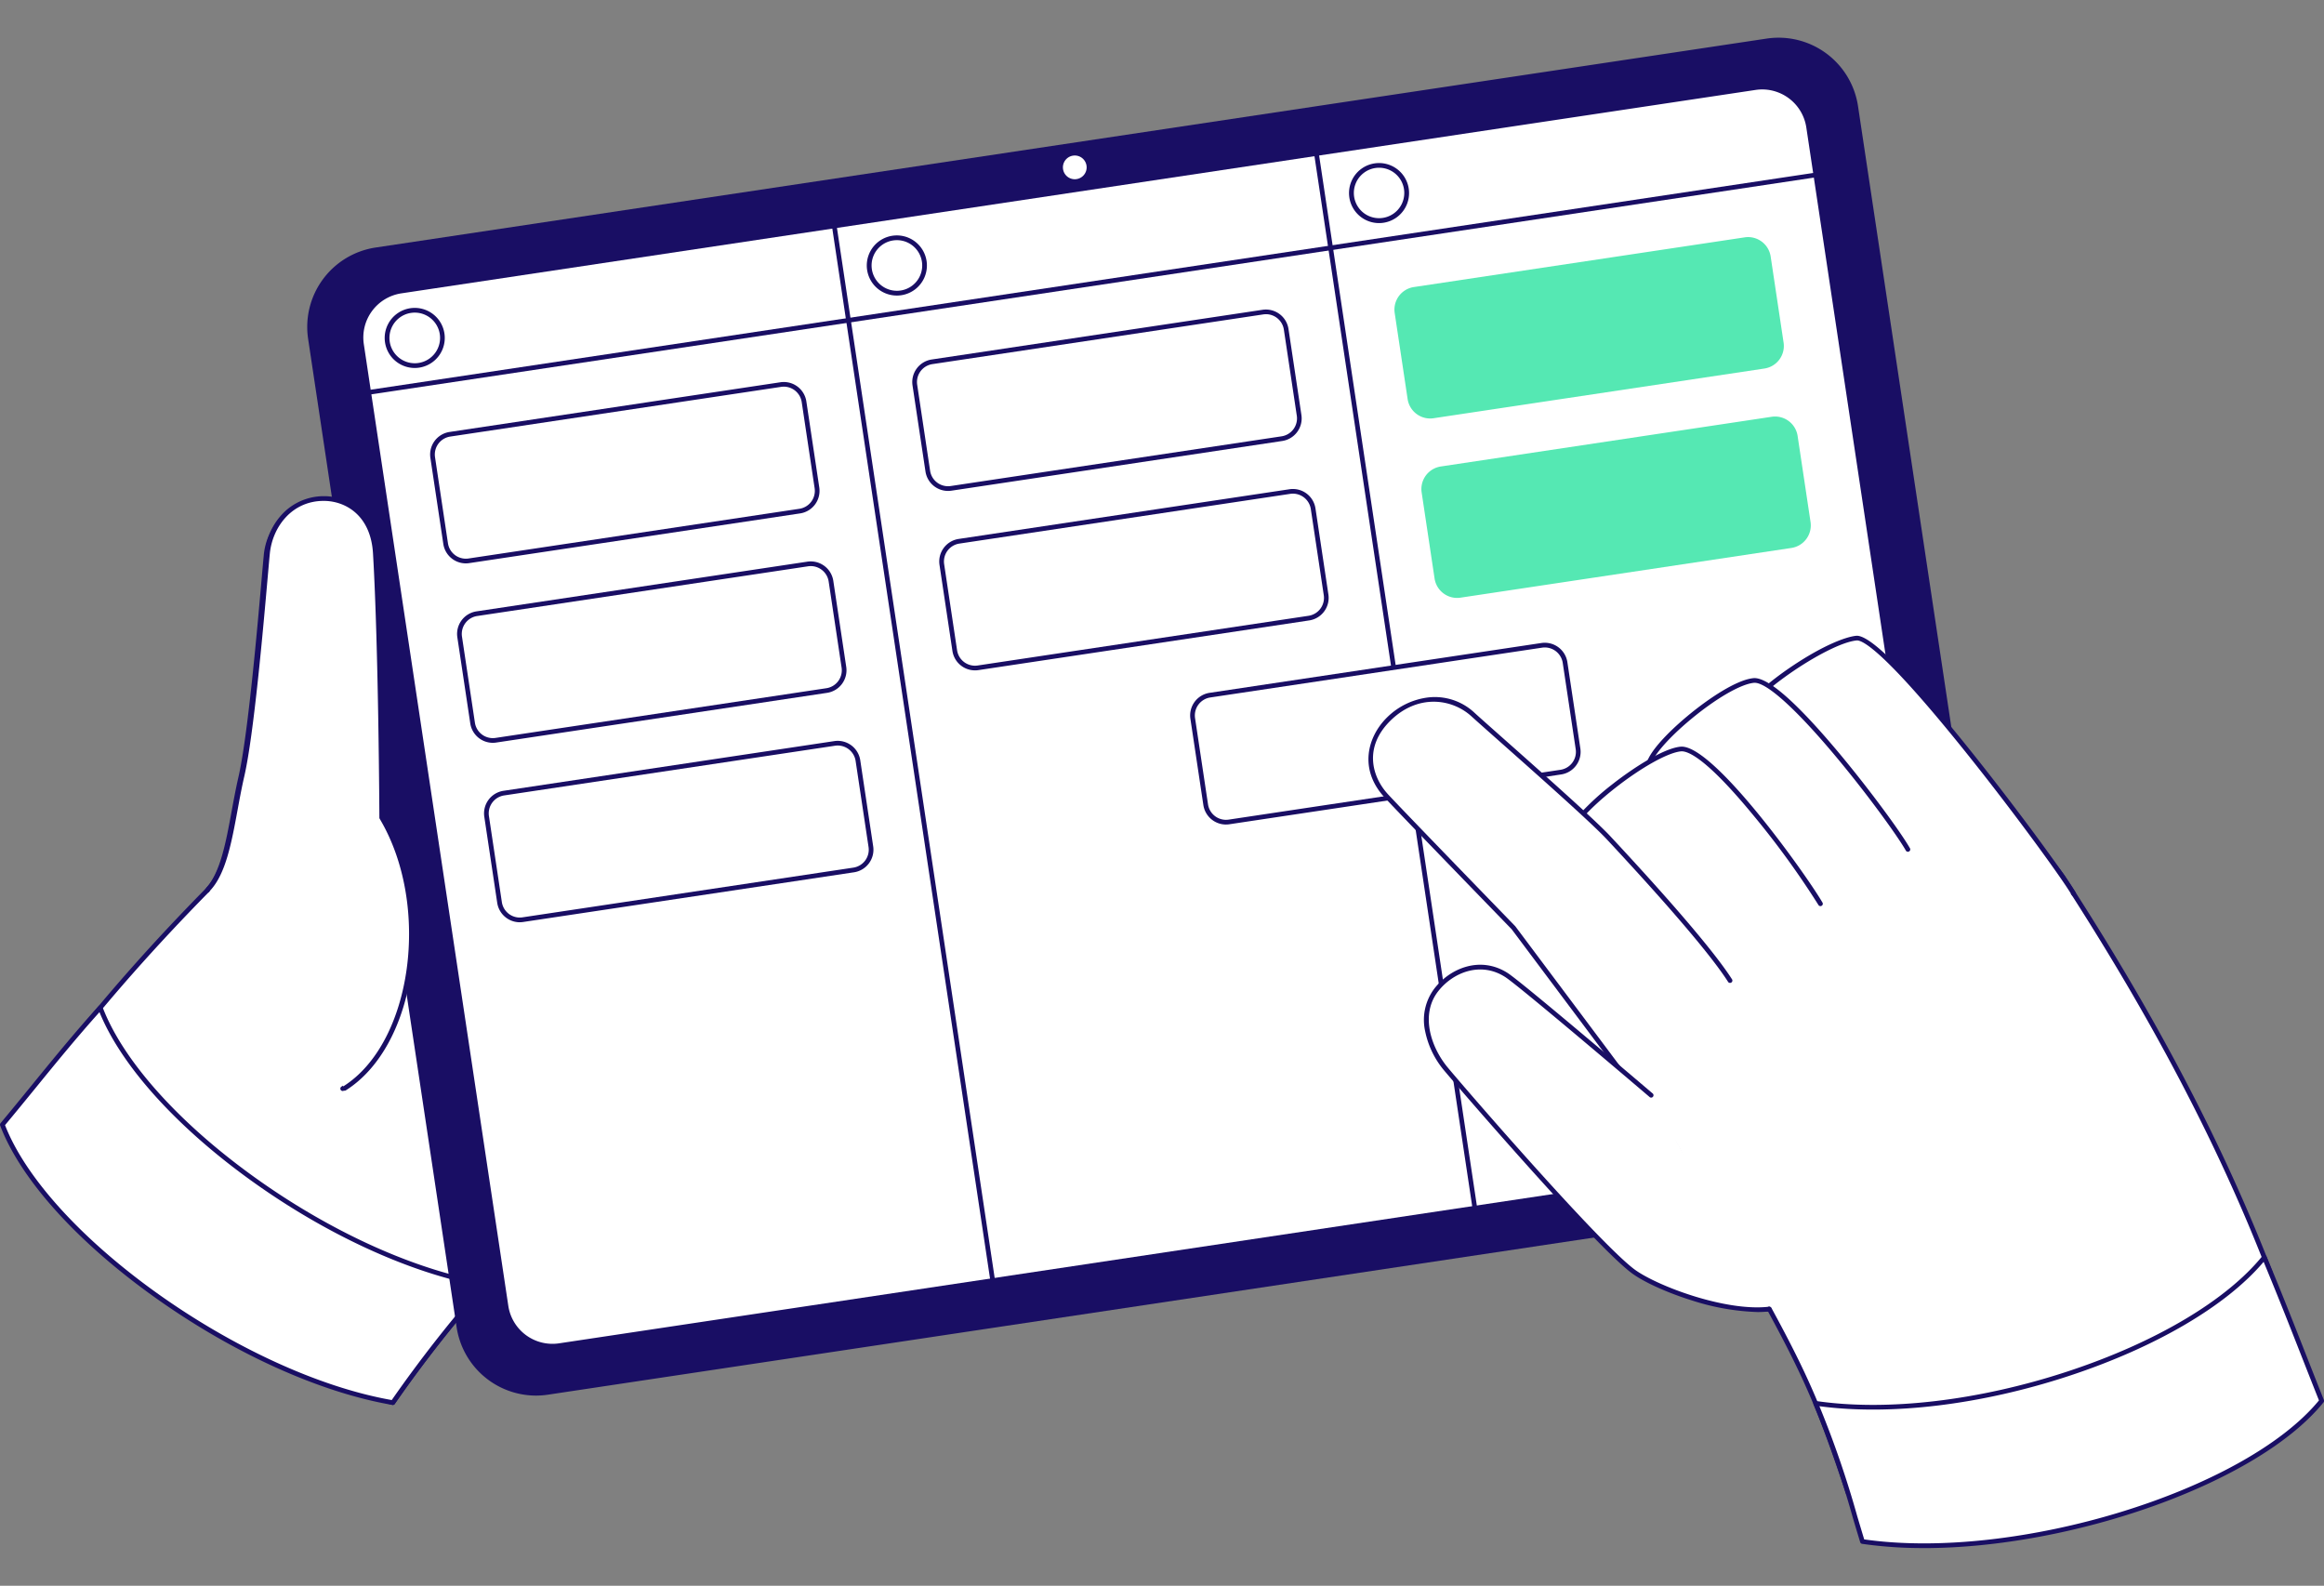 <svg xmlns="http://www.w3.org/2000/svg" xmlns:xlink="http://www.w3.org/1999/xlink" width="491" height="335" viewBox="0 0 491 335">
  <rect x="0" y="0" width="491" height="335" fill="#808080" stroke="none"/>
  <defs>
    <clipPath id="clip-path">
      <rect id="Rechteck_104" data-name="Rechteck 104" width="491" height="335" transform="translate(278 10733)" fill="#f0f0f0"/>
    </clipPath>
  </defs>
  <g id="Gruppe_maskieren_7" data-name="Gruppe maskieren 7" transform="translate(-278 -10733)" clip-path="url(#clip-path)">
    <g id="Casino-Seo-Audit_Grafik_Link-Audit" transform="translate(226.225 10650.291)">
      <g id="Gruppe_588" data-name="Gruppe 588" transform="translate(51.776 188.275)">
        <g id="Gruppe_587" data-name="Gruppe 587">
          <path id="Pfad_939" data-name="Pfad 939" d="M82.988,190.751c15.388-22.31,35.3-43.028,56.876-61.735C188.618,84.43,127.8,12.178,75.58,52.858c-25.455,22.017-47.355,44.463-65.426,68.28,16.149,36.11,39.6,60.433,72.834,69.613Z" fill="#fff"/>
          <path id="Pfad_940" data-name="Pfad 940" d="M82.988,191.248a.491.491,0,0,1-.132-.018A98.638,98.638,0,0,1,39.82,166.4C28.087,154.953,17.954,139.793,9.7,121.341a.5.5,0,0,1,.058-.5c17.385-22.913,38.809-45.272,65.5-68.356l.02-.016c12.232-9.528,25.821-13.55,39.3-11.633a52.044,52.044,0,0,1,43.653,51.759c-.37,13.62-6.6,26.342-18.029,36.79-23.581,20.448-42.688,41.187-56.8,61.651a.5.5,0,0,1-.408.215ZM10.727,121.2c8.179,18.216,18.2,33.181,29.785,44.484a97.656,97.656,0,0,0,42.268,24.49c14.142-20.438,33.235-41.14,56.758-61.537,11.212-10.253,17.335-22.731,17.7-36.075a51.052,51.052,0,0,0-42.8-50.749c-13.2-1.878-26.529,2.073-38.54,11.426C49.356,76.2,28.036,98.432,10.728,121.2Z" fill="#190e64"/>
          <path id="Pfad_941" data-name="Pfad 941" d="M135.39,132.946s31.184-24.131,36.766-26.932c4.412-2.214,33.8-9.976,41.567-11.656,16.991-3.676,13.4-26.848-2.236-24.461-8.866,1.354-40.78,6.2-47.511,9.192-8.855,3.933-25.748,15.985-25.748,15.985" fill="#fff"/>
          <path id="Pfad_942" data-name="Pfad 942" d="M135.391,133.443a.5.5,0,0,1-.3-.889c1.275-.987,31.287-24.192,36.847-26.983,4.4-2.206,33.82-10,41.685-11.7,8.8-1.9,11.675-8.957,10.617-14.7-.955-5.188-5.244-9.914-12.673-8.781l-.317.048c-26.858,4.1-42.693,7.163-47.068,9.106-8.708,3.868-25.493,15.815-25.661,15.936a.5.5,0,0,1-.576-.809c.169-.121,17.036-12.126,25.835-16.035,4.455-1.979,20.376-5.068,47.321-9.18l.317-.048a11.568,11.568,0,0,1,13.8,9.583,13.323,13.323,0,0,1-1.821,9.576,14.564,14.564,0,0,1-9.562,6.278c-7.835,1.7-37.107,9.435-41.45,11.614C166.9,109.206,136,133.1,135.693,133.339A.493.493,0,0,1,135.391,133.443Z" fill="#190e64"/>
          <path id="Pfad_943" data-name="Pfad 943" d="M138.487,100.45s24.443-18.107,29.29-19.043,33.92-4.621,41.836-5.291c17.321-1.468,14.224-24.671-1.592-24.307-8.966.206-44.544,2.031-51.672,3.885s-27.583,16.838-27.583,16.838" fill="#fff"/>
          <path id="Pfad_944" data-name="Pfad 944" d="M138.487,100.947a.5.5,0,0,1-.3-.9c1-.742,24.59-18.184,29.491-19.131,4.974-.961,33.944-4.625,41.888-5.3a12.488,12.488,0,0,0,8.76-4.068,10.9,10.9,0,0,0,2.461-7.68,12.042,12.042,0,0,0-12.759-11.569c-8.615.2-44.36,2-51.558,3.869-6.955,1.809-27.211,16.608-27.415,16.758a.5.5,0,0,1-.586-.8c.838-.614,20.614-15.061,27.752-16.917,7.27-1.891,43.145-3.7,51.785-3.9a13.208,13.208,0,0,1,9.933,3.793,13.519,13.519,0,0,1,3.84,8.715,11.892,11.892,0,0,1-2.694,8.374,13.452,13.452,0,0,1-9.434,4.416c-7.929.672-36.826,4.326-41.784,5.284-3.746.724-20.665,12.715-29.088,18.954a.492.492,0,0,1-.3.1Z" fill="#190e64"/>
          <path id="Pfad_945" data-name="Pfad 945" d="M126.281,79.566s23.44-18.715,28.364-19.047,34.984-3.16,42.924-3.426c17.373-.583,15.462-23.913-.352-24.357-8.965-.252-43.451-.105-50.752.858s-30.652,18.685-30.652,18.685" fill="#fff"/>
          <path id="Pfad_946" data-name="Pfad 946" d="M126.281,80.062a.5.5,0,0,1-.31-.885c.962-.768,23.619-18.816,28.64-19.155,1.587-.107,5.763-.471,11.049-.933,11.186-.976,26.5-2.313,31.891-2.494a12.487,12.487,0,0,0,8.956-3.616,10.9,10.9,0,0,0,2.849-7.544,12.04,12.04,0,0,0-12.153-12.2c-9.648-.27-43.519-.089-50.673.854-7.089.935-30.184,18.412-30.417,18.588a.5.5,0,0,1-.6-.791c.059-.044,5.926-4.491,12.611-9C137.147,36.8,143.3,33.511,146.4,33.1c7.546-.995,42.405-1.1,50.831-.862a13.2,13.2,0,0,1,9.727,4.295,13.519,13.519,0,0,1,3.391,8.9c.016,5.837-3.924,11.859-12.763,12.155-5.36.18-20.664,1.515-31.838,2.49-5.292.462-9.472.827-11.069.935-1.1.074-4.6,1.413-15.768,9.553-6.393,4.66-12.262,9.341-12.321,9.388a.5.5,0,0,1-.31.108Z" fill="#190e64"/>
          <path id="Pfad_947" data-name="Pfad 947" d="M115.508,58.23s24.4-15.605,28.892-17.659c4.664-2.134,41.94-7.882,49.794-9.075C211.381,28.886,206.76,5.939,191,7.346c-8.933.8-51.887,9.134-59.147,11.107-7.107,1.931-56.274,34.4-56.274,34.4" fill="#fff"/>
          <path id="Pfad_948" data-name="Pfad 948" d="M115.509,58.726a.5.5,0,0,1-.268-.915c1-.638,24.484-15.648,28.953-17.693,4.776-2.185,42.427-7.976,49.926-9.114a12.488,12.488,0,0,0,8.472-4.638,10.9,10.9,0,0,0,1.949-7.825,12.038,12.038,0,0,0-13.495-10.7c-8.889.794-51.744,9.1-59.061,11.092-6.95,1.888-55.64,34.016-56.131,34.34a.5.5,0,0,1-.547-.829c2.01-1.328,49.315-32.54,56.418-34.47,7.337-1.994,50.316-10.326,59.233-11.122A13.2,13.2,0,0,1,201.119,9.98a13.519,13.519,0,0,1,4.407,8.443c.7,5.795-2.513,12.236-11.257,13.564-4.582.7-44.908,6.86-49.662,9.036-4.406,2.016-28.587,17.47-28.831,17.626a.5.5,0,0,1-.267.078Z" fill="#190e64"/>
          <path id="Pfad_949" data-name="Pfad 949" d="M102.546,165.789c-31.893-5.476-72.356-34.766-81.359-58.464C13.8,115.5,7.463,123.69.5,132.037c9,23.7,50.6,53.239,82.492,58.715A278.452,278.452,0,0,1,102.546,165.789Z" fill="#fff"/>
          <path id="Pfad_950" data-name="Pfad 950" d="M82.988,191.248a.536.536,0,0,1-.084-.007c-15.285-2.624-33.521-10.865-50.033-22.609C16.324,156.862,4.354,143.588.032,132.213a.5.5,0,0,1,.083-.495c2.238-2.681,4.444-5.386,6.576-8,4.477-5.491,9.106-11.168,14.126-16.725a.5.5,0,0,1,.832.156c4.269,11.238,15.9,24.3,31.922,35.839,16.089,11.589,33.969,19.722,49.057,22.313a.5.5,0,0,1,.289.817,277.4,277.4,0,0,0-19.524,24.92.5.5,0,0,1-.405.211ZM1.064,132.131c9.1,23.355,50.109,52.51,81.7,58.077a277.943,277.943,0,0,1,18.829-24.084c-15.045-2.773-32.7-10.878-48.6-22.33-15.817-11.394-27.416-24.3-31.975-35.539-4.8,5.348-9.248,10.806-13.557,16.091-2.075,2.545-4.219,5.174-6.4,7.786Z" fill="#190e64"/>
          <path id="Pfad_951" data-name="Pfad 951" d="M72.392,124.421c14.773-9.33,18.784-38.442,7.8-56.889,0,0-.154-35.335-1.338-55.527C77.923-3.9,57.675-2.768,56.2,12c-.529,5.3-2.948,36.331-5.354,46.757-2.058,8.919-2.735,19.049-6.98,23.694" fill="#fff"/>
          <path id="Pfad_952" data-name="Pfad 952" d="M72.393,124.918a.5.5,0,0,1-.265-.917c14.518-9.169,18.446-38.064,7.641-56.215a.5.5,0,0,1-.07-.252c0-.353-.167-35.553-1.338-55.5C77.892,4.03,72.619,1.085,68.246,1,61.394.849,57.254,6.452,56.695,12.053c-.09.9-.238,2.591-.426,4.729-.953,10.845-2.935,33.411-4.938,42.091-.532,2.3-.976,4.717-1.405,7.05-1.261,6.852-2.453,13.323-5.692,16.867a.5.5,0,1,1-.732-.671c3.048-3.334,4.214-9.669,5.448-16.377.431-2.344.878-4.768,1.414-7.094,1.987-8.612,3.966-31.132,4.917-41.954.188-2.141.336-3.832.427-4.74a13.36,13.36,0,0,1,4.408-8.981A12.032,12.032,0,0,1,68.267,0a10.855,10.855,0,0,1,7.409,3.049,13.265,13.265,0,0,1,3.676,8.925c1.135,19.346,1.326,53,1.339,55.418,5.238,8.871,7.335,20.55,5.753,32.069-1.594,11.6-6.618,20.851-13.786,25.378a.5.5,0,0,1-.265.077Z" fill="#190e64"/>
        </g>
      </g>
      <g id="Gruppe_590" data-name="Gruppe 590" transform="translate(116.681 90.669)">
        <g id="Gruppe_589" data-name="Gruppe 589">
          <path id="Pfad_953" data-name="Pfad 953" d="M358.527,223.33a16.473,16.473,0,0,1-13.83,18.716L50.778,286.192a16.476,16.476,0,0,1-18.72-13.827L.68,63.541A16.473,16.473,0,0,1,14.51,44.825L308.429.68a16.476,16.476,0,0,1,18.72,13.827Z" fill="#190e64"/>
          <path id="Pfad_954" data-name="Pfad 954" d="M48.307,286.873a16.984,16.984,0,0,1-16.739-14.435L.19,63.615a16.969,16.969,0,0,1,14.246-19.28L308.355.19a16.972,16.972,0,0,1,19.284,14.243l31.378,208.824a16.969,16.969,0,0,1-14.246,19.28L50.852,286.682a17.15,17.15,0,0,1-2.546.191ZM310.9.99a16.136,16.136,0,0,0-2.4.18L14.583,45.316A15.977,15.977,0,0,0,1.17,63.468L32.548,272.291A15.98,15.98,0,0,0,50.7,285.7l293.919-44.146A15.977,15.977,0,0,0,358.037,223.4L326.659,14.58A15.991,15.991,0,0,0,310.9.99Z" fill="#190e64"/>
          <path id="Pfad_955" data-name="Pfad 955" d="M317.21,18.89,347.739,222.06a9.924,9.924,0,0,1-8.342,11.288L53.288,276.321A9.926,9.926,0,0,1,42,267.981L11.468,64.812A9.924,9.924,0,0,1,19.81,53.524l286.11-42.973A9.926,9.926,0,0,1,317.21,18.89Z" fill="#fff"/>
          <path id="Pfad_956" data-name="Pfad 956" d="M51.791,276.929a10.426,10.426,0,0,1-10.284-8.874L10.978,64.886a10.432,10.432,0,0,1,8.758-11.852l286.11-42.973A10.434,10.434,0,0,1,317.7,18.817l30.529,203.169a10.42,10.42,0,0,1-8.758,11.852L53.361,276.811a10.57,10.57,0,0,1-1.57.118ZM307.414,10.934a9.557,9.557,0,0,0-1.421.107L19.883,54.014a9.439,9.439,0,0,0-7.925,10.724l30.529,203.17a9.43,9.43,0,0,0,10.727,7.923l286.11-42.973a9.429,9.429,0,0,0,7.925-10.725L316.72,18.964a9.435,9.435,0,0,0-9.306-8.03Z" fill="#190e64"/>
          <ellipse id="Ellipse_161" data-name="Ellipse 161" cx="3.002" cy="3.002" rx="3.002" ry="3.002" transform="translate(159.164 24.393)" fill="#fff"/>
          <path id="Pfad_957" data-name="Pfad 957" d="M162.159,30.893a3.5,3.5,0,1,1,.527-.039A3.577,3.577,0,0,1,162.159,30.893Zm.009-6a2.525,2.525,0,0,0-.374.028,2.506,2.506,0,1,0,.374-.028Z" fill="#190e64"/>
        </g>
      </g>
      <g id="Gruppe_593" data-name="Gruppe 593" transform="translate(129.067 114.947)">
        <g id="Gruppe_592" data-name="Gruppe 592">
          <path id="Pfad_958" data-name="Pfad 958" d="M91.677,75.735l-69.9,10.5A4.324,4.324,0,0,1,16.859,82.6L14.128,64.422A4.324,4.324,0,0,1,17.762,59.5L87.661,49a4.324,4.324,0,0,1,4.918,3.634l2.731,18.181a4.324,4.324,0,0,1-3.634,4.919Z" fill="#fff"/>
          <path id="Pfad_959" data-name="Pfad 959" d="M21.125,86.782a4.822,4.822,0,0,1-4.756-4.105L13.638,64.5a4.82,4.82,0,0,1,4.05-5.482l69.9-10.5a4.819,4.819,0,0,1,5.482,4.05L95.8,70.743a4.82,4.82,0,0,1-4.05,5.482l-69.9,10.5A4.9,4.9,0,0,1,21.125,86.782ZM88.312,49.448a3.879,3.879,0,0,0-.577.043l-69.9,10.5a3.829,3.829,0,0,0-3.217,4.355L17.349,82.53A3.829,3.829,0,0,0,21.7,85.748l69.9-10.5a3.829,3.829,0,0,0,3.217-4.355L92.089,52.709a3.831,3.831,0,0,0-3.777-3.261Z" fill="#190e64"/>
          <path id="Pfad_960" data-name="Pfad 960" d="M97.371,113.643l-69.9,10.5a4.324,4.324,0,0,1-4.918-3.634l-2.731-18.181a4.324,4.324,0,0,1,3.634-4.919l69.9-10.5a4.324,4.324,0,0,1,4.918,3.634L101,108.724a4.324,4.324,0,0,1-3.634,4.919Z" fill="#fff"/>
          <path id="Pfad_961" data-name="Pfad 961" d="M26.82,124.689a4.822,4.822,0,0,1-4.756-4.1L19.332,102.4a4.82,4.82,0,0,1,4.05-5.482l69.9-10.5a4.826,4.826,0,0,1,5.482,4.051l2.731,18.181a4.82,4.82,0,0,1-4.05,5.482l-69.9,10.5a4.857,4.857,0,0,1-.726.055ZM94,87.356a3.852,3.852,0,0,0-.571.043L23.53,97.9a3.829,3.829,0,0,0-3.217,4.355l2.731,18.181a3.829,3.829,0,0,0,4.355,3.218l69.9-10.5a3.829,3.829,0,0,0,3.217-4.355L97.784,90.616A3.835,3.835,0,0,0,94,87.356Z" fill="#190e64"/>
          <path id="Pfad_962" data-name="Pfad 962" d="M103.065,151.55l-69.9,10.5a4.324,4.324,0,0,1-4.918-3.634l-2.731-18.182a4.324,4.324,0,0,1,3.634-4.919l69.9-10.5a4.324,4.324,0,0,1,4.918,3.634l2.731,18.182a4.324,4.324,0,0,1-3.634,4.919Z" fill="#fff"/>
          <path id="Pfad_963" data-name="Pfad 963" d="M32.521,162.6a4.828,4.828,0,0,1-4.763-4.1L25.027,140.31a4.826,4.826,0,0,1,4.05-5.483l69.9-10.5a4.819,4.819,0,0,1,5.482,4.05l2.731,18.182a4.82,4.82,0,0,1-4.05,5.482l-69.9,10.5a4.856,4.856,0,0,1-.719.054ZM99.7,125.262a3.912,3.912,0,0,0-.577.043l-69.9,10.5a3.834,3.834,0,0,0-3.217,4.355l2.731,18.181a3.832,3.832,0,0,0,4.355,3.218l69.9-10.5a3.829,3.829,0,0,0,3.217-4.355l-2.731-18.182a3.83,3.83,0,0,0-3.777-3.26Z" fill="#190e64"/>
          <path id="Pfad_964" data-name="Pfad 964" d="M193.543,60.431l-69.9,10.5a4.324,4.324,0,0,1-4.918-3.634l-2.731-18.181a4.324,4.324,0,0,1,3.634-4.919l69.9-10.5a4.324,4.324,0,0,1,4.918,3.634l2.731,18.181a4.324,4.324,0,0,1-3.633,4.919Z" fill="#fff"/>
          <path id="Pfad_965" data-name="Pfad 965" d="M123,71.477a4.827,4.827,0,0,1-4.763-4.1L115.5,49.191a4.82,4.82,0,0,1,4.05-5.482l69.9-10.5a4.82,4.82,0,0,1,5.482,4.051l2.731,18.181a4.826,4.826,0,0,1-4.05,5.483l-69.9,10.5a4.856,4.856,0,0,1-.719.054Zm67.179-37.334a3.912,3.912,0,0,0-.577.043l-69.9,10.5a3.829,3.829,0,0,0-3.217,4.355l2.731,18.181a3.833,3.833,0,0,0,4.355,3.217l69.9-10.5a3.833,3.833,0,0,0,3.217-4.355L193.955,37.4a3.831,3.831,0,0,0-3.778-3.261Zm3.365,26.288h0Z" fill="#190e64"/>
          <path id="Pfad_966" data-name="Pfad 966" d="M199.237,98.338l-69.9,10.5a4.324,4.324,0,0,1-4.918-3.634l-2.731-18.181a4.324,4.324,0,0,1,3.634-4.919l69.9-10.5a4.324,4.324,0,0,1,4.918,3.634l2.731,18.181a4.324,4.324,0,0,1-3.634,4.919Z" fill="#fff"/>
          <path id="Pfad_967" data-name="Pfad 967" d="M128.686,109.384a4.822,4.822,0,0,1-4.756-4.105L121.2,87.1a4.82,4.82,0,0,1,4.05-5.482l69.9-10.5a4.825,4.825,0,0,1,5.482,4.05l2.731,18.181a4.82,4.82,0,0,1-4.05,5.482l-69.9,10.5a4.855,4.855,0,0,1-.726.055Zm67.181-37.334a3.855,3.855,0,0,0-.571.043L125.4,82.6a3.829,3.829,0,0,0-3.217,4.355l2.731,18.181a3.829,3.829,0,0,0,4.355,3.218l69.9-10.5a3.829,3.829,0,0,0,3.217-4.355L199.65,75.311a3.835,3.835,0,0,0-3.784-3.26Z" fill="#190e64"/>
          <g id="Gruppe_591" data-name="Gruppe 591">
            <path id="Pfad_968" data-name="Pfad 968" d="M295.409,45.126l-69.9,10.5a4.324,4.324,0,0,1-4.918-3.634l-2.731-18.181a4.324,4.324,0,0,1,3.633-4.919l69.9-10.5a4.324,4.324,0,0,1,4.918,3.634l2.731,18.181a4.324,4.324,0,0,1-3.634,4.919Z" fill="#55e8b3"/>
            <path id="Pfad_969" data-name="Pfad 969" d="M224.858,56.172a4.822,4.822,0,0,1-4.756-4.105L217.37,33.886a4.82,4.82,0,0,1,4.05-5.482l69.9-10.5a4.819,4.819,0,0,1,5.482,4.05l2.731,18.181a4.82,4.82,0,0,1-4.05,5.482l-69.9,10.5a4.861,4.861,0,0,1-.726.055Zm67.186-37.334a3.912,3.912,0,0,0-.577.043l-69.9,10.5a3.829,3.829,0,0,0-3.217,4.355l2.731,18.181a3.829,3.829,0,0,0,4.355,3.218l69.9-10.5a3.829,3.829,0,0,0,3.217-4.355L295.822,22.1a3.831,3.831,0,0,0-3.778-3.261Zm9.06,64.195-69.9,10.5a4.324,4.324,0,0,1-4.918-3.634l-2.731-18.181a4.324,4.324,0,0,1,3.633-4.919l69.9-10.5a4.324,4.324,0,0,1,4.918,3.634l2.731,18.181a4.324,4.324,0,0,1-3.634,4.919Z" fill="#55e8b3"/>
            <path id="Pfad_970" data-name="Pfad 970" d="M230.552,94.08a4.822,4.822,0,0,1-4.756-4.105l-2.731-18.182a4.82,4.82,0,0,1,4.05-5.482l69.9-10.5a4.82,4.82,0,0,1,5.482,4.05l2.731,18.181a4.82,4.82,0,0,1-4.05,5.482l-69.9,10.5a4.892,4.892,0,0,1-.726.055Zm67.187-37.334a3.878,3.878,0,0,0-.577.043l-69.9,10.5a3.829,3.829,0,0,0-3.217,4.355l2.731,18.181a3.829,3.829,0,0,0,4.355,3.218l69.9-10.5a3.829,3.829,0,0,0,3.217-4.355l-2.731-18.182a3.831,3.831,0,0,0-3.777-3.261Z" fill="#55e8b3"/>
          </g>
          <path id="Pfad_971" data-name="Pfad 971" d="M132.48,239.06a.5.5,0,0,1-.49-.422L98.528,15.874a.5.5,0,0,1,.98-.147l33.462,222.764a.5.5,0,0,1-.491.569Zm101.866-15.3a.5.5,0,0,1-.49-.422L200.394.569a.5.5,0,1,1,.98-.147l33.462,222.764a.5.5,0,0,1-.491.569Z" fill="#190e64"/>
          <path id="Pfad_972" data-name="Pfad 972" d="M.5,51.168a.5.5,0,0,1-.073-.985l305.2-45.855a.5.5,0,1,1,.147.98L.569,51.162a.473.473,0,0,1-.074.006Z" fill="#190e64"/>
          <ellipse id="Ellipse_162" data-name="Ellipse 162" cx="5.845" cy="5.846" rx="5.845" ry="5.846" transform="translate(4.488 33.314)" fill="#fff"/>
          <path id="Pfad_973" data-name="Pfad 973" d="M10.33,45.5a6.346,6.346,0,1,1,.946-.071,6.351,6.351,0,0,1-.946.071Zm.007-11.693a5.39,5.39,0,0,0-.8.06,5.347,5.347,0,1,0,.8-.06Z" fill="#190e64"/>
          <ellipse id="Ellipse_163" data-name="Ellipse 163" cx="5.845" cy="5.846" rx="5.845" ry="5.846" transform="translate(106.354 18.009)" fill="#fff"/>
          <path id="Pfad_974" data-name="Pfad 974" d="M112.186,30.2a6.352,6.352,0,1,1,.956-.072A6.388,6.388,0,0,1,112.186,30.2ZM112.2,18.5a5.39,5.39,0,0,0-.8.06,5.347,5.347,0,1,0,.8-.06Z" fill="#190e64"/>
          <ellipse id="Ellipse_164" data-name="Ellipse 164" cx="5.845" cy="5.846" rx="5.845" ry="5.846" transform="translate(208.221 2.704)" fill="#fff"/>
          <path id="Pfad_975" data-name="Pfad 975" d="M214.053,14.892a6.342,6.342,0,0,1-.929-12.614,6.341,6.341,0,0,1,1.884,12.542,6.449,6.449,0,0,1-.955.071ZM214.077,3.2a5.434,5.434,0,0,0-.806.06,5.327,5.327,0,1,0,.806-.06Z" fill="#190e64"/>
        </g>
      </g>
      <g id="Gruppe_595" data-name="Gruppe 595" transform="translate(303.222 218.498)">
        <g id="Gruppe_594" data-name="Gruppe 594">
          <path id="Pfad_976" data-name="Pfad 976" d="M78.305,27.331,8.216,37.853a4.335,4.335,0,0,1-4.932-3.641L.546,16a4.333,4.333,0,0,1,3.644-4.928L74.279.545A4.335,4.335,0,0,1,79.21,4.186L81.949,22.4A4.333,4.333,0,0,1,78.305,27.331Z" fill="#fff"/>
          <path id="Pfad_977" data-name="Pfad 977" d="M7.561,38.4a4.834,4.834,0,0,1-4.769-4.113L.054,16.069a4.83,4.83,0,0,1,4.061-5.493L74.2.054a4.832,4.832,0,0,1,5.5,4.058L82.44,22.329a4.83,4.83,0,0,1-4.061,5.493L8.29,38.344a4.879,4.879,0,0,1-.728.055ZM74.931.993a3.892,3.892,0,0,0-.579.043L4.263,11.558a3.837,3.837,0,0,0-3.226,4.364L3.776,34.139a3.839,3.839,0,0,0,4.367,3.224L78.232,26.84a3.837,3.837,0,0,0,3.226-4.364L78.719,4.26A3.841,3.841,0,0,0,74.931.993Z" fill="#190e64"/>
        </g>
      </g>
      <g id="Gruppe_597" data-name="Gruppe 597" transform="translate(340.877 217.012)">
        <g id="Gruppe_596" data-name="Gruppe 596">
          <path id="Pfad_978" data-name="Pfad 978" d="M101.363,181.065C96,165.03,93.173,157.77,84.716,142.238c-5.254,1.126-14.992-27.164-20.809-36.133C29.49,49.839,107.869-2.56,146.7,50.924c18.319,28.168,33.109,55.761,43.845,83.606C165.037,164.669,135.791,181.48,101.363,181.065Z" fill="#fff"/>
          <path id="Pfad_979" data-name="Pfad 979" d="M102.583,181.568c-.409,0-.817,0-1.226-.007a.5.5,0,0,1-.464-.338c-5.494-16.431-8.344-23.539-16.453-38.455H84.4c-3.446,0-7.689-8.723-13.669-21.84-2.675-5.868-5.2-11.41-7.239-14.553-8.072-13.2-10.527-27.122-7.106-40.282a51.956,51.956,0,0,1,56.232-37.512c13.464,1.9,25.387,9.526,34.482,22.053l.014.021c19.206,29.532,33.564,56.91,43.892,83.7a.5.5,0,0,1-.084.5c-13.033,15.4-26.958,27.123-41.388,34.842a98.556,98.556,0,0,1-46.95,11.876Zm-.862-.995a97.629,97.629,0,0,0,47.344-11.755c14.25-7.622,28.012-19.19,40.909-34.384-10.294-26.632-24.585-53.86-43.685-83.229-8.932-12.3-20.623-19.782-33.81-21.643A50.965,50.965,0,0,0,57.345,66.343c-3.352,12.893-.936,26.553,6.985,39.5,2.071,3.193,4.612,8.768,7.3,14.67,2.439,5.351,4.961,10.885,7.3,15,3.122,5.492,4.81,6.425,5.679,6.238a.5.5,0,0,1,.539.248c8.211,15.08,11.091,22.207,16.569,38.571Z" fill="#190e64"/>
          <path id="Pfad_980" data-name="Pfad 980" d="M94.491,162.158c31.973,4.712,78.892-11.156,94.8-30.836,4.708,11.272,8.094,20.233,12.117,30.312-15.9,19.68-65.053,34.432-97.026,29.72-2.98-9.76-5.217-18.3-9.886-29.2Z" fill="#fff"/>
          <path id="Pfad_981" data-name="Pfad 981" d="M117.327,192.738a89.7,89.7,0,0,1-13.021-.892.5.5,0,0,1-.4-.346q-.787-2.588-1.557-5.18a205.149,205.149,0,0,0-8.31-23.966.5.5,0,0,1,.528-.686c15.03,2.215,34.42-.064,53.2-6.251,18.553-6.115,33.549-15.01,41.141-24.406a.5.5,0,0,1,.843.12c3.2,7.649,5.826,14.347,8.37,20.824,1.208,3.074,2.456,6.253,3.75,9.5a.5.5,0,0,1-.075.5c-13.828,17.114-53.114,30.792-84.462,30.792ZM104.76,190.91c32.055,4.582,80.279-10.16,96.076-29.363-1.256-3.152-2.47-6.24-3.644-9.23-2.457-6.257-5-12.72-8.045-20.046-7.86,9.3-22.763,18.052-41.075,24.087-18.558,6.116-37.729,8.439-52.78,6.414a209.707,209.707,0,0,1,8,23.265c.473,1.584.961,3.219,1.464,4.874Z" fill="#190e64"/>
          <path id="Pfad_982" data-name="Pfad 982" d="M149.007,54.5c-3.574-6.24-39.532-54.62-45.9-54S79.121,13.092,79.42,17.217,95.387,47.308,99.4,49.315" fill="#fff"/>
          <path id="Pfad_983" data-name="Pfad 983" d="M149.008,55a.5.5,0,0,1-.43-.249c-1.764-3.081-11.721-16.829-21.859-29.509C108.95,3.017,104.314.876,103.154,1c-6.343.616-23.5,12.567-23.24,16.187.13,1.8,3.716,8.786,8.526,16.62,5.024,8.181,9.519,14.238,11.186,15.071a.5.5,0,0,1-.443.887c-2.241-1.12-7.455-8.71-11.587-15.439-4.2-6.832-8.5-14.759-8.67-17.067-.222-3.074,7.257-8.52,9.555-10.115,7.058-4.9,12.264-6.905,14.578-7.13,2.927-.282,11.149,8,24.434,24.613,10.536,13.177,20.185,26.564,21.945,29.636a.5.5,0,0,1-.43.742Z" fill="#190e64"/>
          <path id="Pfad_984" data-name="Pfad 984" d="M113.952,45.083C110.379,38.843,87.765,8.84,81.4,9.458S58.883,23.644,59.182,27.769,75.083,59.48,79.1,61.487s11.457-4.981,11.457-4.981" fill="#fff"/>
          <path id="Pfad_985" data-name="Pfad 985" d="M80.736,62.34a4.109,4.109,0,0,1-1.859-.41c-2.794-1.4-9.554-12.8-11.56-16.26-4.038-6.97-8.461-15.533-8.63-17.866-.18-2.495,4.419-7.26,8.784-10.887s10.28-7.6,13.876-7.952c2.941-.281,8.915,4.9,17.754,15.415,6.591,7.84,13.343,17.074,15.281,20.456a.5.5,0,1,1-.86.492c-1.657-2.892-8.015-11.789-15.18-20.311C90.091,15.2,83.93,9.712,81.444,9.951c-2.779.27-8.014,3.3-13.338,7.728-5.085,4.226-8.551,8.361-8.429,10.054.283,3.917,15.864,31.421,19.645,33.311,3.041,1.52,8.9-3.021,10.9-4.9a.5.5,0,1,1,.679.722c-.272.256-5.884,5.473-10.159,5.473Z" fill="#190e64"/>
          <path id="Pfad_986" data-name="Pfad 986" d="M95.543,56.681c-3.574-6.24-23.191-33.363-29.561-32.745S42.2,38.279,42.5,42.4,60.68,74.619,64.7,76.627" fill="#fff"/>
          <path id="Pfad_987" data-name="Pfad 987" d="M64.7,77.122a.5.5,0,0,1-.221-.052c-2.26-1.13-8.035-9.26-12.686-16.493-4.749-7.385-9.615-15.857-9.78-18.138-.081-1.122.852-2.772,2.773-4.906a55.425,55.425,0,0,1,6.654-6.068c4.421-3.481,10.871-7.67,14.5-8.023C72.828,22.771,92.8,50.9,95.973,56.435a.5.5,0,0,1-.86.492A180.073,180.073,0,0,0,81.428,38.051C71.422,25.87,67.485,24.289,66.03,24.429c-2.767.269-8.386,3.409-13.981,7.815C46.6,36.535,42.877,40.7,43,42.368c.128,1.767,4.176,9.2,9.625,17.673,5.666,8.811,10.607,15.3,12.3,16.142a.5.5,0,0,1-.222.939Z" fill="#190e64"/>
          <path id="Pfad_988" data-name="Pfad 988" d="M76.445,72.906c-5.287-8.344-22.124-26.381-25.692-30.213-4.5-4.833-24.817-22.53-28.615-26.009-10.913-10-28.991,5.367-18.461,17.029,2.44,2.7,26.978,27.978,26.978,27.978L63.907,106.1" fill="#fff"/>
          <path id="Pfad_989" data-name="Pfad 989" d="M63.907,106.6a.5.5,0,0,1-.4-.2L30.277,62.012c-.861-.887-24.582-25.325-26.968-27.968-5.314-5.885-3.523-12.657.608-16.758A14.94,14.94,0,0,1,12.7,13.03a12.248,12.248,0,0,1,9.768,3.288c1.015.93,3.208,2.873,5.984,5.334,7.7,6.829,19.349,17.148,22.66,20.7l.163.175C68.1,60.588,74.475,68.871,76.863,72.64a.5.5,0,0,1-.837.53c-2.366-3.734-8.706-11.963-25.473-29.965l-.163-.175C47.112,39.51,35.489,29.21,27.8,22.394c-2.78-2.464-4.975-4.409-6-5.344-4.2-3.844-11.448-4.755-17.187.941-5.632,5.59-3.827,11.784-.571,15.39C6.451,36.045,30.765,61.092,31.01,61.345a.474.474,0,0,1,.041.048L64.3,105.808a.5.5,0,0,1-.4.793Z" fill="#190e64"/>
          <path id="Pfad_990" data-name="Pfad 990" d="M59.689,97.034s-27.336-23.293-30.5-25.342C23.91,68.28,17.733,70.444,14.326,74.85c-4,5.171-1.623,12.276,2.113,16.74,4.046,4.834,31.3,36.346,39.284,42.516,4.786,3.7,19.736,9.226,28.993,8.133" fill="#fff"/>
          <path id="Pfad_991" data-name="Pfad 991" d="M82.16,142.876A49.93,49.93,0,0,1,68.4,140.442c-5.369-1.669-10.462-4-12.976-5.944C47.2,128.149,19,95.421,16.059,91.908A18.674,18.674,0,0,1,12,83.577a11.014,11.014,0,0,1,1.939-9.03c3.409-4.409,9.835-6.948,15.519-3.272C32.612,73.319,58.893,95.7,60.01,96.657a.5.5,0,1,1-.643.754c-.273-.233-27.347-23.3-30.452-25.3-5.182-3.351-11.064-1-14.2,3.046-3.758,4.86-1.546,11.763,2.1,16.119,5.081,6.071,31.5,36.489,39.207,42.442,4.5,3.478,19.34,9.13,28.632,8.033a.5.5,0,0,1,.116.984,22.515,22.515,0,0,1-2.615.145Z" fill="#190e64"/>
        </g>
      </g>
      <g id="Gruppe_600" data-name="Gruppe 600" transform="translate(95.376 187.532)">
        <g id="Gruppe_599" data-name="Gruppe 599">
          <g id="Gruppe_598" data-name="Gruppe 598">
            <path id="Pfad_992" data-name="Pfad 992" d="M29.2,125.1c14.865-9.381,18.9-38.651,7.851-57.2,0,0-.155-35.528-1.347-55.83-.939-15.993-21.312-14.855-22.795,0C12.378,17.4,9.944,48.6,7.523,59.082,5.452,68.049,4.771,78.235.5,82.9" fill="#fff"/>
            <path id="Pfad_993" data-name="Pfad 993" d="M29.2,125.6a.5.5,0,0,1-.267-.922c14.608-9.219,18.559-38.272,7.688-56.522a.5.5,0,0,1-.07-.253c0-.355-.169-35.747-1.346-55.8C34.734,4.051,29.429,1.09,25.029,1c-6.9-.142-11.06,5.487-11.622,11.119-.091.908-.24,2.607-.429,4.759-.958,10.9-2.953,33.59-4.968,42.316-.535,2.316-.982,4.742-1.414,7.088-1.269,6.889-2.468,13.4-5.727,16.96a.5.5,0,1,1-.737-.674C3.2,79.216,4.371,72.846,5.613,66.1c.434-2.357.883-4.794,1.423-7.132,2-8.658,3.99-31.3,4.947-42.179.189-2.155.339-3.857.43-4.77a13.43,13.43,0,0,1,4.436-9.03A12.11,12.11,0,0,1,25.05,0,10.927,10.927,0,0,1,32.5,3.068a13.333,13.333,0,0,1,3.7,8.974c1.142,19.451,1.334,53.29,1.347,55.721,5.271,8.919,7.38,20.662,5.789,32.244-1.6,11.665-6.659,20.965-13.871,25.516a.5.5,0,0,1-.266.077Z" fill="#190e64"/>
          </g>
        </g>
      </g>
    </g>
  </g>
</svg>

